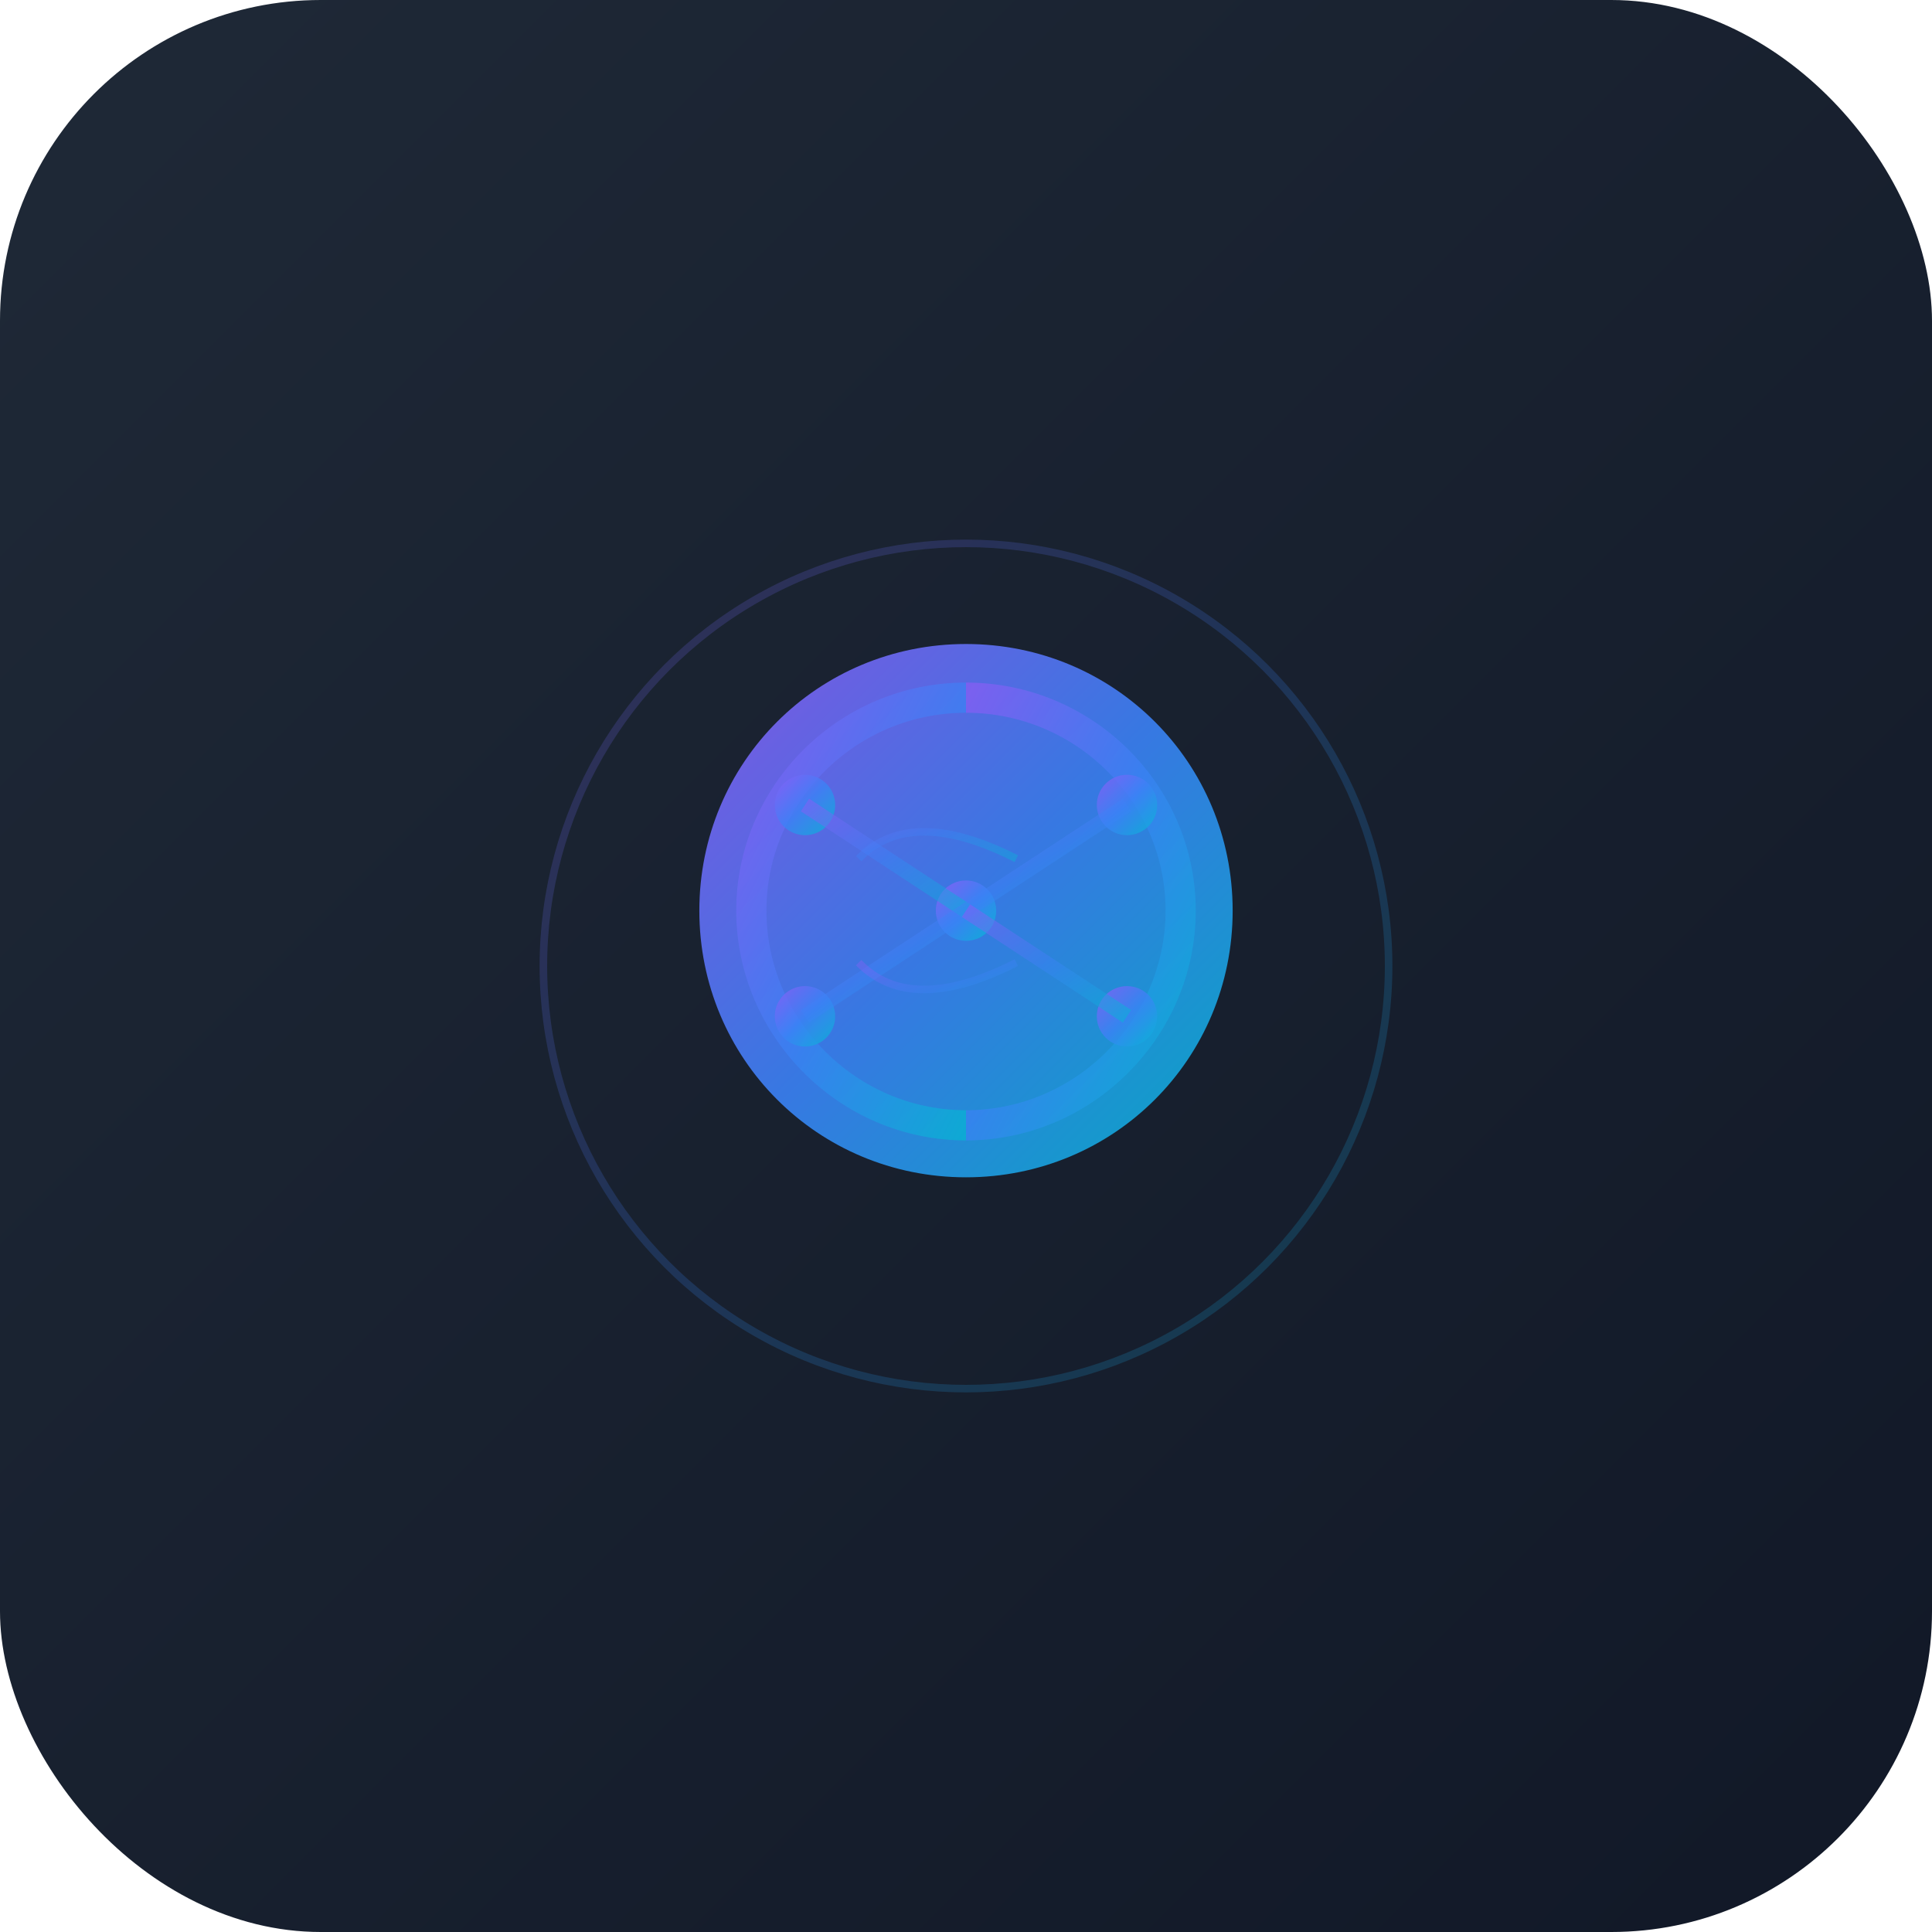 <svg xmlns="http://www.w3.org/2000/svg" width="512" height="512" viewBox="0 0 512 512">
  <defs>
    <linearGradient id="brainGradient" x1="0%" y1="0%" x2="100%" y2="100%">
      <stop offset="0%" style="stop-color:#8B5CF6;stop-opacity:1" />
      <stop offset="50%" style="stop-color:#3B82F6;stop-opacity:1" />
      <stop offset="100%" style="stop-color:#06B6D4;stop-opacity:1" />
    </linearGradient>
    <linearGradient id="backgroundGradient" x1="0%" y1="0%" x2="100%" y2="100%">
      <stop offset="0%" style="stop-color:#1F2937;stop-opacity:1" />
      <stop offset="100%" style="stop-color:#111827;stop-opacity:1" />
    </linearGradient>
  </defs>
  
  <!-- Background with rounded corners -->
  <rect width="512" height="512" rx="85" fill="url(#backgroundGradient)"/>
  
  <!-- Brain Icon -->
  <g transform="translate(128, 128)">
    <!-- Main brain shape -->
    <path d="M128 42.667C88.728 42.667 57.333 74.061 57.333 113.333s31.395 70.667 70.667 70.667 70.667-31.395 70.667-70.667S167.272 42.667 128 42.667z" fill="url(#brainGradient)" opacity="0.9"/>
    
    <!-- Brain hemispheres -->
    <path d="M128 56.889c-31.417 0-56.889 25.472-56.889 56.444s25.472 56.889 56.889 56.889" fill="none" stroke="url(#brainGradient)" stroke-width="8" opacity="0.7"/>
    <path d="M128 56.889c31.417 0 56.889 25.472 56.889 56.444s-25.472 56.889-56.889 56.889" fill="none" stroke="url(#brainGradient)" stroke-width="8" opacity="0.7"/>
    
    <!-- Neural connections -->
    <circle cx="85.333" cy="85.333" r="8" fill="url(#brainGradient)" opacity="0.8"/>
    <circle cx="170.667" cy="85.333" r="8" fill="url(#brainGradient)" opacity="0.8"/>
    <circle cx="85.333" cy="141.333" r="8" fill="url(#brainGradient)" opacity="0.8"/>
    <circle cx="170.667" cy="141.333" r="8" fill="url(#brainGradient)" opacity="0.8"/>
    <circle cx="128" cy="113.333" r="8" fill="url(#brainGradient)" opacity="0.9"/>
    
    <!-- Connection lines -->
    <line x1="85.333" y1="85.333" x2="128" y2="113.333" stroke="url(#brainGradient)" stroke-width="4" opacity="0.5"/>
    <line x1="170.667" y1="85.333" x2="128" y2="113.333" stroke="url(#brainGradient)" stroke-width="4" opacity="0.5"/>
    <line x1="85.333" y1="141.333" x2="128" y2="113.333" stroke="url(#brainGradient)" stroke-width="4" opacity="0.5"/>
    <line x1="170.667" y1="141.333" x2="128" y2="113.333" stroke="url(#brainGradient)" stroke-width="4" opacity="0.5"/>
    
    <!-- Additional neural pathways -->
    <path d="M99.556 99.556Q113.333 85.333 141.333 99.556" fill="none" stroke="url(#brainGradient)" stroke-width="2" opacity="0.4"/>
    <path d="M99.556 127.111Q113.333 141.333 141.333 127.111" fill="none" stroke="url(#brainGradient)" stroke-width="2" opacity="0.4"/>
  </g>
  
  <!-- Subtle glow effect -->
  <circle cx="256" cy="256" r="112" fill="none" stroke="url(#brainGradient)" stroke-width="2" opacity="0.2"/>
</svg>
